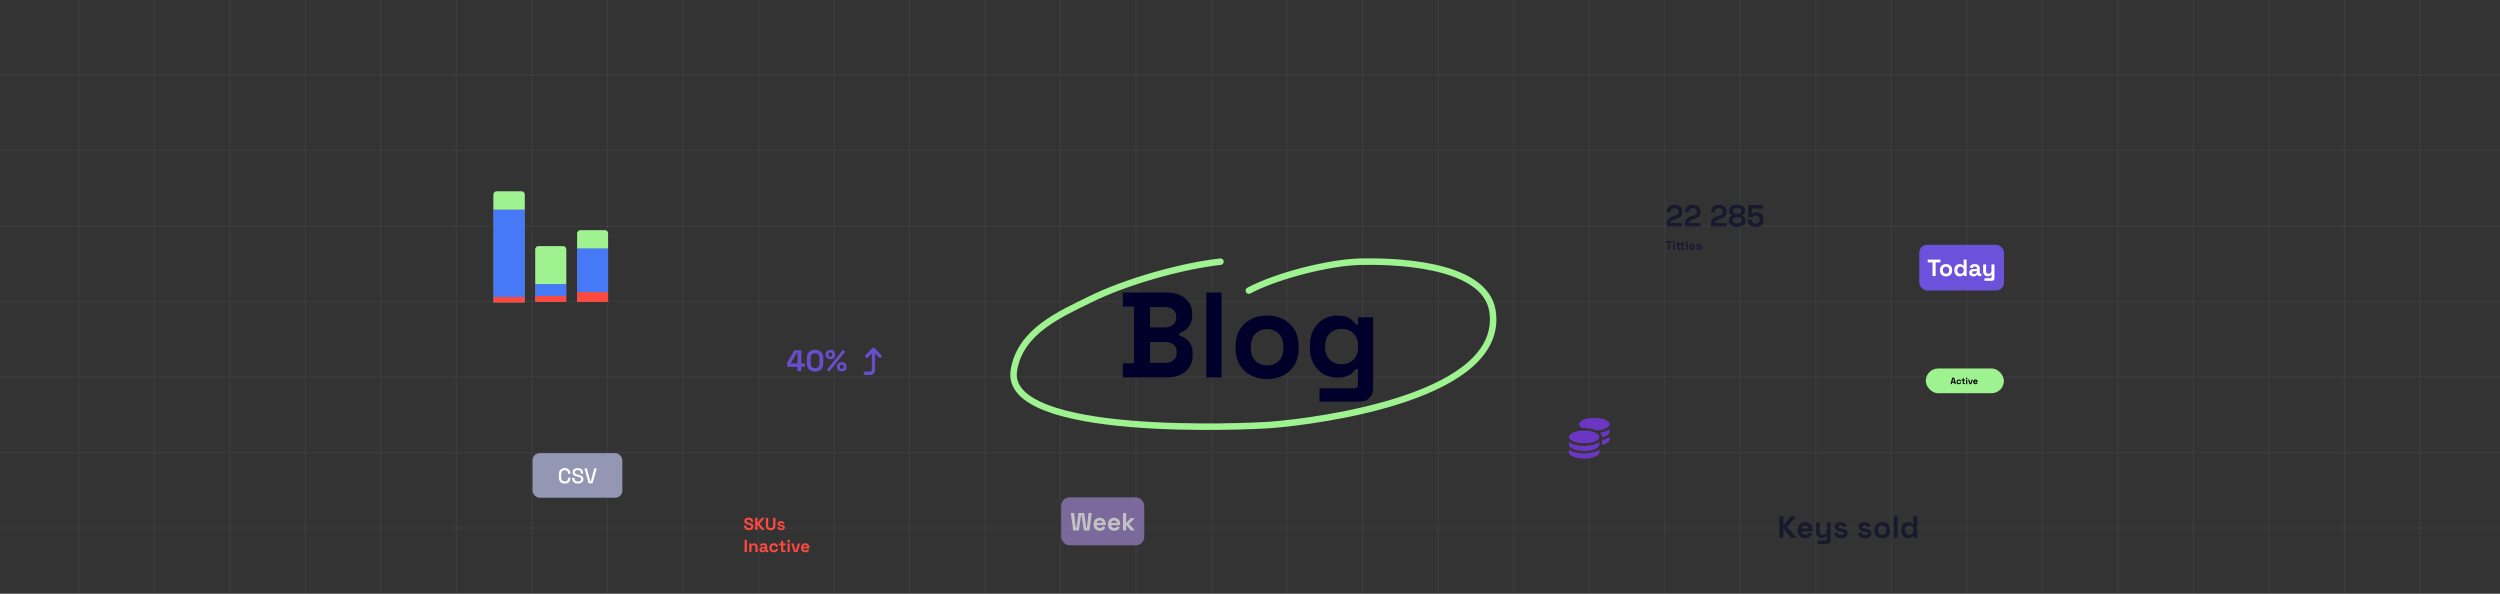 <?xml version="1.0" encoding="UTF-8"?> <svg xmlns="http://www.w3.org/2000/svg" width="1920" height="456" viewBox="0 0 1920 456" fill="none"><rect x="0" y="0" width="1920" height="456" fill="#333333" stroke="none"/> <g clip-path="url(#clip0_826_1683)"> <g opacity="0.4"> <line opacity="0.2" y1="57.5" x2="1920" y2="57.5" stroke="#9497B4"></line> <line opacity="0.2" y1="115.5" x2="1920" y2="115.5" stroke="#9497B4"></line> <line opacity="0.2" y1="173.5" x2="1920" y2="173.5" stroke="#9497B4"></line> <line opacity="0.2" y1="231.5" x2="1920" y2="231.5" stroke="#9497B4"></line> <line opacity="0.2" y1="289.5" x2="1920" y2="289.5" stroke="#9497B4"></line> <line opacity="0.2" y1="347.5" x2="1920" y2="347.5" stroke="#9497B4"></line> <line opacity="0.2" y1="405.5" x2="1920" y2="405.5" stroke="#9497B4"></line> <line opacity="0.2" x1="60.5" y1="456" x2="60.5" y2="-2.18557e-08" stroke="#9497B4"></line> <line opacity="0.2" x1="118.5" y1="456" x2="118.5" y2="-2.18557e-08" stroke="#9497B4"></line> <line opacity="0.2" x1="176.5" y1="456" x2="176.5" y2="-2.18557e-08" stroke="#9497B4"></line> <line opacity="0.2" x1="234.5" y1="456" x2="234.5" y2="-2.18557e-08" stroke="#9497B4"></line> <line opacity="0.2" x1="292.5" y1="456" x2="292.5" y2="-2.18557e-08" stroke="#9497B4"></line> <line opacity="0.2" x1="350.5" y1="456" x2="350.5" y2="-2.18557e-08" stroke="#9497B4"></line> <line opacity="0.2" x1="408.5" y1="456" x2="408.5" y2="-2.18557e-08" stroke="#9497B4"></line> <line opacity="0.2" x1="466.5" y1="456" x2="466.5" y2="-2.18557e-08" stroke="#9497B4"></line> <line opacity="0.2" x1="524.5" y1="456" x2="524.5" y2="-2.18557e-08" stroke="#9497B4"></line> <line opacity="0.2" x1="582.5" y1="456" x2="582.5" y2="-2.18557e-08" stroke="#9497B4"></line> <line opacity="0.2" x1="640.5" y1="456" x2="640.5" y2="-2.18557e-08" stroke="#9497B4"></line> <line opacity="0.2" x1="698.5" y1="456" x2="698.5" y2="-2.18557e-08" stroke="#9497B4"></line> <line opacity="0.2" x1="756.5" y1="456" x2="756.5" y2="-2.18557e-08" stroke="#9497B4"></line> <line opacity="0.2" x1="814.5" y1="456" x2="814.5" y2="-2.18557e-08" stroke="#9497B4"></line> <line opacity="0.2" x1="872.5" y1="456" x2="872.5" y2="-2.18557e-08" stroke="#9497B4"></line> <line opacity="0.2" x1="930.5" y1="456" x2="930.5" y2="-2.18557e-08" stroke="#9497B4"></line> <line opacity="0.2" x1="988.5" y1="456" x2="988.5" y2="-2.18557e-08" stroke="#9497B4"></line> <line opacity="0.2" x1="1046.5" y1="456" x2="1046.5" y2="-2.18557e-08" stroke="#9497B4"></line> <line opacity="0.2" x1="1104.5" y1="456" x2="1104.5" y2="-2.18557e-08" stroke="#9497B4"></line> <line opacity="0.2" x1="1162.5" y1="456" x2="1162.5" y2="-2.18557e-08" stroke="#9497B4"></line> <line opacity="0.2" x1="1220.5" y1="456" x2="1220.5" y2="-2.18557e-08" stroke="#9497B4"></line> <line opacity="0.2" x1="1278.5" y1="456" x2="1278.5" y2="-2.18557e-08" stroke="#9497B4"></line> <line opacity="0.2" x1="1336.5" y1="456" x2="1336.5" y2="-2.18557e-08" stroke="#9497B4"></line> <line opacity="0.2" x1="1394.5" y1="456" x2="1394.5" y2="-2.18557e-08" stroke="#9497B4"></line> <line opacity="0.2" x1="1452.5" y1="456" x2="1452.5" y2="-2.18557e-08" stroke="#9497B4"></line> <line opacity="0.2" x1="1510.5" y1="456" x2="1510.5" y2="-2.18557e-08" stroke="#9497B4"></line> <line opacity="0.2" x1="1568.5" y1="456" x2="1568.5" y2="-2.18557e-08" stroke="#9497B4"></line> <line opacity="0.2" x1="1626.5" y1="456" x2="1626.5" y2="-2.18557e-08" stroke="#9497B4"></line> <line opacity="0.2" x1="1684.5" y1="456" x2="1684.5" y2="-2.18557e-08" stroke="#9497B4"></line> <line opacity="0.2" x1="1742.5" y1="456" x2="1742.5" y2="-2.18557e-08" stroke="#9497B4"></line> <line opacity="0.2" x1="1800.5" y1="456" x2="1800.5" y2="-2.18557e-08" stroke="#9497B4"></line> <line opacity="0.2" x1="1858.5" y1="456" x2="1858.5" y2="-2.18557e-08" stroke="#9497B4"></line> </g> <path d="M862.358 289.826V279.023H870.925V235.442H862.358V224.64H895.882C899.855 224.64 903.301 225.323 906.219 226.688C909.199 227.992 911.496 229.886 913.11 232.369C914.786 234.79 915.624 237.708 915.624 241.122V242.054C915.624 245.034 915.065 247.486 913.948 249.41C912.831 251.273 911.496 252.732 909.944 253.787C908.454 254.78 907.026 255.494 905.66 255.929V257.605C907.026 257.978 908.516 258.692 910.13 259.747C911.744 260.74 913.11 262.199 914.227 264.124C915.407 266.048 915.997 268.563 915.997 271.667V272.598C915.997 276.199 915.159 279.303 913.482 281.91C911.806 284.456 909.478 286.411 906.498 287.777C903.58 289.143 900.166 289.826 896.255 289.826H862.358ZM883.217 278.651H894.765C897.434 278.651 899.576 277.999 901.19 276.695C902.866 275.392 903.704 273.529 903.704 271.108V270.177C903.704 267.756 902.897 265.893 901.283 264.589C899.669 263.286 897.496 262.634 894.765 262.634H883.217V278.651ZM883.217 251.459H894.578C897.124 251.459 899.204 250.807 900.818 249.503C902.494 248.2 903.332 246.399 903.332 244.102V243.171C903.332 240.812 902.525 239.012 900.911 237.77C899.297 236.466 897.186 235.814 894.578 235.814H883.217V251.459ZM926.432 289.826V224.64H938.166V289.826H926.432ZM973.145 291.129C968.551 291.129 964.423 290.198 960.76 288.336C957.097 286.473 954.21 283.773 952.099 280.234C949.989 276.695 948.933 272.443 948.933 267.476V265.986C948.933 261.02 949.989 256.767 952.099 253.228C954.21 249.69 957.097 246.989 960.76 245.127C964.423 243.264 968.551 242.333 973.145 242.333C977.739 242.333 981.868 243.264 985.53 245.127C989.193 246.989 992.08 249.69 994.191 253.228C996.302 256.767 997.357 261.02 997.357 265.986V267.476C997.357 272.443 996.302 276.695 994.191 280.234C992.08 283.773 989.193 286.473 985.53 288.336C981.868 290.198 977.739 291.129 973.145 291.129ZM973.145 280.7C976.746 280.7 979.726 279.551 982.085 277.254C984.444 274.895 985.624 271.543 985.624 267.197V266.266C985.624 261.92 984.444 258.598 982.085 256.301C979.788 253.942 976.808 252.763 973.145 252.763C969.544 252.763 966.564 253.942 964.205 256.301C961.846 258.598 960.667 261.92 960.667 266.266V267.197C960.667 271.543 961.846 274.895 964.205 277.254C966.564 279.551 969.544 280.7 973.145 280.7ZM1005.95 266.917V265.427C1005.95 260.585 1006.92 256.457 1008.84 253.042C1010.76 249.566 1013.31 246.927 1016.48 245.127C1019.7 243.264 1023.21 242.333 1027 242.333C1031.22 242.333 1034.42 243.078 1036.59 244.568C1038.76 246.058 1040.35 247.61 1041.34 249.224H1043.02V243.637H1054.56V298.021C1054.56 301.187 1053.63 303.701 1051.77 305.563C1049.91 307.488 1047.42 308.45 1044.32 308.45H1013.4V298.207H1040.22C1041.96 298.207 1042.83 297.276 1042.83 295.413V283.4H1041.15C1040.53 284.394 1039.66 285.418 1038.55 286.473C1037.43 287.467 1035.94 288.305 1034.08 288.988C1032.21 289.67 1029.85 290.012 1027 290.012C1023.21 290.012 1019.7 289.112 1016.48 287.311C1013.31 285.449 1010.76 282.81 1008.84 279.396C1006.92 275.919 1005.95 271.76 1005.95 266.917ZM1030.35 279.768C1033.95 279.768 1036.96 278.62 1039.38 276.323C1041.81 274.026 1043.02 270.798 1043.02 266.638V265.707C1043.02 261.485 1041.81 258.257 1039.38 256.022C1037.02 253.725 1034.01 252.576 1030.35 252.576C1026.75 252.576 1023.74 253.725 1021.32 256.022C1018.9 258.257 1017.69 261.485 1017.69 265.707V266.638C1017.69 270.798 1018.9 274.026 1021.32 276.323C1023.74 278.62 1026.75 279.768 1030.35 279.768Z" fill="#00002A"></path> <g clip-path="url(#clip1_826_1683)"> <path d="M379 149.396C379 148.073 380.073 147 381.396 147H400.566C401.89 147 402.962 148.073 402.962 149.396V232.306H379V149.396Z" fill="#868686"></path> <rect width="23.962" height="4.313" transform="translate(379 227.994)" fill="#FC4A41"></rect> <rect width="23.962" height="67.095" transform="translate(379 160.898)" fill="#4579F6"></rect> <rect width="23.962" height="13.898" transform="translate(379 147)" fill="#9EF28F"></rect> </g> <g clip-path="url(#clip2_826_1683)"> <path d="M443.277 179.24C443.277 177.916 444.35 176.843 445.674 176.843H464.603C465.926 176.843 466.999 177.916 466.999 179.24V231.939H443.277V179.24Z" fill="#868686"></path> <rect width="23.722" height="19.13" transform="translate(443.277 224.287)" fill="#FC4A41"></rect> <rect width="23.722" height="33.67" transform="translate(443.277 190.617)" fill="#4579F6"></rect> <rect width="23.962" height="13.898" transform="translate(443.277 176.843)" fill="#9EF28F"></rect> </g> <g clip-path="url(#clip3_826_1683)"> <path d="M411.139 191.483C411.139 190.16 412.212 189.087 413.535 189.087H432.464C433.788 189.087 434.86 190.16 434.86 191.483V231.939H411.139V191.483Z" fill="#868686"></path> <rect width="23.722" height="16.07" transform="translate(411.139 227.348)" fill="#FC4A41"></rect> <rect width="23.722" height="9.183" transform="translate(411.139 218.165)" fill="#4579F6"></rect> <rect width="23.722" height="29.078" transform="translate(411.139 189.087)" fill="#9EF28F"></rect> </g> <path opacity="0.5" d="M1279.99 174V172.018C1279.99 170.87 1280.18 169.918 1280.56 169.163C1280.93 168.393 1281.48 167.763 1282.19 167.276C1282.91 166.772 1283.79 166.363 1284.83 166.049L1286.41 165.553C1286.99 165.365 1287.48 165.137 1287.87 164.869C1288.26 164.586 1288.56 164.248 1288.77 163.855C1288.99 163.461 1289.1 163.013 1289.1 162.51V162.415C1289.1 161.629 1288.83 161.008 1288.3 160.551C1287.76 160.08 1287.03 159.844 1286.1 159.844C1285.19 159.844 1284.45 160.095 1283.88 160.599C1283.33 161.086 1283.06 161.794 1283.06 162.722V163.147H1280.04V162.769C1280.04 161.574 1280.31 160.559 1280.84 159.726C1281.38 158.892 1282.1 158.255 1283.01 157.815C1283.94 157.374 1284.97 157.154 1286.1 157.154C1287.23 157.154 1288.26 157.374 1289.17 157.815C1290.08 158.239 1290.8 158.845 1291.32 159.631C1291.85 160.402 1292.12 161.314 1292.12 162.368V162.604C1292.12 163.658 1291.9 164.555 1291.46 165.294C1291.03 166.017 1290.45 166.615 1289.71 167.087C1288.97 167.543 1288.13 167.921 1287.19 168.219L1285.68 168.691C1285 168.896 1284.47 169.124 1284.1 169.376C1283.72 169.612 1283.45 169.879 1283.29 170.178C1283.15 170.461 1283.08 170.807 1283.08 171.216V171.31H1291.98V174H1279.99ZM1294 174V172.018C1294 170.87 1294.19 169.918 1294.57 169.163C1294.94 168.393 1295.49 167.763 1296.19 167.276C1296.92 166.772 1297.8 166.363 1298.84 166.049L1300.42 165.553C1301 165.365 1301.49 165.137 1301.88 164.869C1302.27 164.586 1302.57 164.248 1302.78 163.855C1303 163.461 1303.11 163.013 1303.11 162.51V162.415C1303.11 161.629 1302.84 161.008 1302.3 160.551C1301.77 160.08 1301.04 159.844 1300.11 159.844C1299.2 159.844 1298.46 160.095 1297.89 160.599C1297.34 161.086 1297.07 161.794 1297.07 162.722V163.147H1294.05V162.769C1294.05 161.574 1294.31 160.559 1294.85 159.726C1295.38 158.892 1296.11 158.255 1297.02 157.815C1297.95 157.374 1298.98 157.154 1300.11 157.154C1301.24 157.154 1302.27 157.374 1303.18 157.815C1304.09 158.239 1304.81 158.845 1305.32 159.631C1305.86 160.402 1306.13 161.314 1306.13 162.368V162.604C1306.13 163.658 1305.91 164.555 1305.47 165.294C1305.04 166.017 1304.46 166.615 1303.72 167.087C1302.98 167.543 1302.14 167.921 1301.2 168.219L1299.69 168.691C1299.01 168.896 1298.48 169.124 1298.11 169.376C1297.73 169.612 1297.46 169.879 1297.3 170.178C1297.16 170.461 1297.09 170.807 1297.09 171.216V171.31H1305.99V174H1294ZM1314 174V172.018C1314 170.87 1314.19 169.918 1314.57 169.163C1314.94 168.393 1315.49 167.763 1316.19 167.276C1316.92 166.772 1317.8 166.363 1318.84 166.049L1320.42 165.553C1321 165.365 1321.49 165.137 1321.88 164.869C1322.27 164.586 1322.57 164.248 1322.78 163.855C1323 163.461 1323.11 163.013 1323.11 162.51V162.415C1323.11 161.629 1322.84 161.008 1322.3 160.551C1321.77 160.08 1321.04 159.844 1320.11 159.844C1319.2 159.844 1318.46 160.095 1317.89 160.599C1317.34 161.086 1317.07 161.794 1317.07 162.722V163.147H1314.05V162.769C1314.05 161.574 1314.31 160.559 1314.85 159.726C1315.38 158.892 1316.11 158.255 1317.02 157.815C1317.95 157.374 1318.98 157.154 1320.11 157.154C1321.24 157.154 1322.27 157.374 1323.18 157.815C1324.09 158.239 1324.81 158.845 1325.32 159.631C1325.86 160.402 1326.13 161.314 1326.13 162.368V162.604C1326.13 163.658 1325.91 164.555 1325.47 165.294C1325.04 166.017 1324.46 166.615 1323.72 167.087C1322.98 167.543 1322.14 167.921 1321.2 168.219L1319.69 168.691C1319.01 168.896 1318.48 169.124 1318.1 169.376C1317.73 169.612 1317.46 169.879 1317.3 170.178C1317.16 170.461 1317.09 170.807 1317.09 171.216V171.31H1325.99V174H1314ZM1334.1 174.33C1332.84 174.33 1331.72 174.142 1330.75 173.764C1329.79 173.387 1329.03 172.844 1328.48 172.136C1327.95 171.413 1327.68 170.563 1327.68 169.588V169.305C1327.68 168.55 1327.81 167.928 1328.08 167.441C1328.35 166.938 1328.68 166.544 1329.07 166.261C1329.48 165.978 1329.86 165.781 1330.23 165.671V165.247C1329.86 165.121 1329.5 164.916 1329.14 164.633C1328.78 164.35 1328.48 163.973 1328.24 163.501C1328.02 163.029 1327.91 162.463 1327.91 161.802V161.519C1327.91 160.654 1328.17 159.899 1328.67 159.254C1329.19 158.593 1329.91 158.082 1330.84 157.72C1331.77 157.343 1332.85 157.154 1334.1 157.154C1335.34 157.154 1336.42 157.343 1337.35 157.72C1338.28 158.082 1339 158.593 1339.5 159.254C1340.02 159.899 1340.28 160.654 1340.28 161.519V161.802C1340.28 162.463 1340.16 163.029 1339.92 163.501C1339.7 163.973 1339.41 164.35 1339.05 164.633C1338.7 164.916 1338.34 165.121 1337.97 165.247V165.671C1338.34 165.781 1338.73 165.978 1339.12 166.261C1339.51 166.544 1339.84 166.938 1340.11 167.441C1340.38 167.928 1340.51 168.55 1340.51 169.305V169.588C1340.51 170.563 1340.24 171.413 1339.69 172.136C1339.15 172.844 1338.4 173.387 1337.42 173.764C1336.46 174.142 1335.35 174.33 1334.1 174.33ZM1334.1 171.641C1335.18 171.641 1336.01 171.436 1336.6 171.027C1337.19 170.602 1337.49 170.044 1337.49 169.352V169.163C1337.49 168.471 1337.2 167.921 1336.62 167.512C1336.05 167.087 1335.21 166.875 1334.1 166.875C1332.99 166.875 1332.15 167.087 1331.57 167.512C1330.99 167.921 1330.7 168.471 1330.7 169.163V169.352C1330.7 170.044 1330.99 170.602 1331.57 171.027C1332.17 171.436 1333.01 171.641 1334.1 171.641ZM1334.1 164.185C1335.1 164.185 1335.88 164.004 1336.43 163.642C1336.98 163.28 1337.26 162.769 1337.26 162.109V161.92C1337.26 161.259 1336.97 160.748 1336.41 160.386C1335.84 160.025 1335.07 159.844 1334.1 159.844C1333.12 159.844 1332.35 160.025 1331.78 160.386C1331.22 160.748 1330.93 161.259 1330.93 161.92V162.109C1330.93 162.769 1331.21 163.28 1331.76 163.642C1332.31 164.004 1333.09 164.185 1334.1 164.185ZM1348.31 174.33C1347.02 174.33 1345.91 174.102 1344.96 173.646C1344.04 173.19 1343.32 172.545 1342.82 171.711C1342.31 170.878 1342.06 169.91 1342.06 168.809V168.573H1345.13V168.786C1345.13 169.572 1345.39 170.249 1345.91 170.815C1346.44 171.365 1347.23 171.641 1348.27 171.641C1349.3 171.641 1350.1 171.365 1350.65 170.815C1351.22 170.249 1351.5 169.517 1351.5 168.621V168.385C1351.5 167.504 1351.22 166.804 1350.65 166.285C1350.1 165.766 1349.41 165.506 1348.57 165.506C1348.12 165.506 1347.74 165.569 1347.44 165.695C1347.14 165.821 1346.9 165.978 1346.71 166.167C1346.52 166.356 1346.36 166.544 1346.24 166.733H1342.58V157.484H1353.86V160.221H1345.6V164.256H1346.02C1346.18 164.051 1346.39 163.855 1346.66 163.666C1346.93 163.477 1347.28 163.32 1347.7 163.194C1348.12 163.068 1348.63 163.005 1349.21 163.005C1350.19 163.005 1351.07 163.21 1351.88 163.619C1352.68 164.028 1353.32 164.633 1353.79 165.435C1354.27 166.222 1354.52 167.197 1354.52 168.361V168.644C1354.52 169.808 1354.27 170.815 1353.76 171.664C1353.28 172.514 1352.57 173.174 1351.64 173.646C1350.71 174.102 1349.6 174.33 1348.31 174.33Z" fill="#00002A"></path> <path opacity="0.5" d="M1281.15 191.884V186.41H1279.23V185.278H1284.32V186.41H1282.4V191.884H1281.15ZM1285.1 191.884V187.203H1286.29V191.884H1285.1ZM1285.69 186.656C1285.48 186.656 1285.3 186.587 1285.15 186.448C1285 186.31 1284.93 186.127 1284.93 185.901C1284.93 185.674 1285 185.492 1285.15 185.353C1285.3 185.215 1285.48 185.146 1285.69 185.146C1285.91 185.146 1286.1 185.215 1286.24 185.353C1286.38 185.492 1286.46 185.674 1286.46 185.901C1286.46 186.127 1286.38 186.31 1286.24 186.448C1286.1 186.587 1285.91 186.656 1285.69 186.656ZM1289.4 191.884C1289.09 191.884 1288.84 191.79 1288.64 191.601C1288.45 191.406 1288.36 191.148 1288.36 190.827V188.185H1287.19V187.203H1288.36V185.75H1289.55V187.203H1290.55V188.185H1289.55V190.62C1289.55 190.808 1289.64 190.903 1289.81 190.903H1290.72V191.884H1289.4ZM1292.47 191.884C1292.17 191.884 1291.91 191.79 1291.72 191.601C1291.53 191.406 1291.44 191.148 1291.44 190.827V188.185H1290.55V187.203H1291.44V185.75H1292.63V187.203H1293.91V188.185H1292.63V190.62C1292.63 190.808 1292.71 190.903 1292.89 190.903H1293.8V191.884H1292.47ZM1294.99 191.884V185.278H1296.18V191.884H1294.99ZM1299.63 192.016C1299.16 192.016 1298.75 191.919 1298.39 191.724C1298.04 191.523 1297.76 191.243 1297.56 190.884C1297.37 190.519 1297.27 190.091 1297.27 189.6V189.487C1297.27 188.996 1297.37 188.572 1297.56 188.213C1297.76 187.848 1298.03 187.568 1298.38 187.373C1298.73 187.172 1299.14 187.071 1299.61 187.071C1300.07 187.071 1300.47 187.175 1300.81 187.383C1301.15 187.584 1301.41 187.867 1301.6 188.232C1301.79 188.591 1301.88 189.009 1301.88 189.487V189.893H1298.48C1298.49 190.214 1298.61 190.475 1298.83 190.676C1299.06 190.878 1299.34 190.978 1299.66 190.978C1300 190.978 1300.24 190.906 1300.4 190.761C1300.56 190.616 1300.68 190.456 1300.76 190.28L1301.73 190.79C1301.64 190.953 1301.51 191.132 1301.34 191.327C1301.18 191.516 1300.96 191.68 1300.68 191.818C1300.41 191.95 1300.06 192.016 1299.63 192.016ZM1298.49 189.006H1300.67C1300.65 188.735 1300.54 188.518 1300.34 188.355C1300.16 188.191 1299.91 188.109 1299.6 188.109C1299.28 188.109 1299.02 188.191 1298.83 188.355C1298.65 188.518 1298.53 188.735 1298.49 189.006ZM1304.89 192.016C1304.28 192.016 1303.77 191.884 1303.38 191.62C1302.99 191.356 1302.76 190.978 1302.68 190.488L1303.77 190.204C1303.82 190.425 1303.89 190.598 1303.99 190.723C1304.1 190.849 1304.22 190.941 1304.38 190.997C1304.53 191.047 1304.7 191.073 1304.89 191.073C1305.16 191.073 1305.37 191.025 1305.5 190.931C1305.63 190.83 1305.7 190.708 1305.7 190.563C1305.7 190.418 1305.63 190.308 1305.51 190.233C1305.38 190.151 1305.18 190.085 1304.9 190.035L1304.64 189.987C1304.31 189.924 1304.01 189.839 1303.74 189.733C1303.47 189.619 1303.26 189.465 1303.09 189.27C1302.93 189.075 1302.85 188.823 1302.85 188.515C1302.85 188.049 1303.02 187.694 1303.36 187.449C1303.7 187.197 1304.14 187.071 1304.7 187.071C1305.22 187.071 1305.65 187.188 1306 187.42C1306.35 187.653 1306.57 187.958 1306.68 188.336L1305.57 188.675C1305.52 188.436 1305.42 188.267 1305.26 188.166C1305.11 188.065 1304.92 188.015 1304.7 188.015C1304.47 188.015 1304.3 188.056 1304.18 188.138C1304.06 188.213 1304 188.32 1304 188.458C1304 188.609 1304.06 188.723 1304.19 188.798C1304.31 188.867 1304.48 188.921 1304.7 188.959L1304.96 189.006C1305.31 189.069 1305.63 189.154 1305.91 189.261C1306.2 189.361 1306.43 189.509 1306.59 189.704C1306.76 189.893 1306.85 190.151 1306.85 190.478C1306.85 190.969 1306.67 191.349 1306.31 191.62C1305.96 191.884 1305.48 192.016 1304.89 192.016Z" fill="#00002A"></path> <g opacity="0.9"> <path d="M612.475 285V281.748H604.596V278.358L610.138 268.967H615.406V279.137H618.063V281.748H615.406V285H612.475ZM607.39 279.137H612.475V270.845H612.062L607.39 278.77V279.137ZM625.982 285.321C624.089 285.321 622.569 284.801 621.424 283.763C620.279 282.71 619.706 281.122 619.706 278.999V274.968C619.706 272.907 620.279 271.342 621.424 270.273C622.569 269.189 624.089 268.646 625.982 268.646C627.891 268.646 629.41 269.189 630.54 270.273C631.685 271.342 632.258 272.907 632.258 274.968V278.999C632.258 281.122 631.685 282.71 630.54 283.763C629.41 284.801 627.891 285.321 625.982 285.321ZM625.982 282.71C627.127 282.71 627.967 282.397 628.501 281.771C629.051 281.144 629.326 280.251 629.326 279.091V274.831C629.326 273.655 629.021 272.769 628.41 272.174C627.814 271.563 627.005 271.258 625.982 271.258C624.928 271.258 624.104 271.571 623.508 272.197C622.928 272.823 622.638 273.701 622.638 274.831V279.091C622.638 280.297 622.913 281.206 623.463 281.816C624.028 282.412 624.867 282.71 625.982 282.71ZM636.803 285.298L635.062 283.901L647.385 268.669L649.125 270.067L636.803 285.298ZM646.468 285.229C645.308 285.229 644.399 284.924 643.743 284.313C643.086 283.687 642.758 282.839 642.758 281.771V281.61C642.758 280.526 643.086 279.679 643.743 279.068C644.399 278.442 645.308 278.129 646.468 278.129C647.598 278.129 648.499 278.442 649.171 279.068C649.843 279.679 650.179 280.526 650.179 281.61V281.771C650.179 282.839 649.851 283.687 649.194 284.313C648.537 284.924 647.629 285.229 646.468 285.229ZM646.468 283.351C646.911 283.351 647.255 283.213 647.499 282.939C647.759 282.664 647.888 282.305 647.888 281.862V281.496C647.888 281.053 647.759 280.694 647.499 280.419C647.255 280.144 646.911 280.007 646.468 280.007C646.026 280.007 645.674 280.144 645.415 280.419C645.17 280.694 645.048 281.053 645.048 281.496V281.862C645.048 282.305 645.17 282.664 645.415 282.939C645.674 283.213 646.026 283.351 646.468 283.351ZM637.719 275.838C636.558 275.838 635.65 275.533 634.993 274.922C634.337 274.296 634.009 273.449 634.009 272.38V272.22C634.009 271.135 634.337 270.288 634.993 269.677C635.65 269.051 636.558 268.738 637.719 268.738C638.849 268.738 639.75 269.051 640.422 269.677C641.094 270.288 641.429 271.135 641.429 272.22V272.38C641.429 273.449 641.101 274.296 640.445 274.922C639.788 275.533 638.879 275.838 637.719 275.838ZM637.719 273.96C638.162 273.96 638.505 273.823 638.75 273.548C639.009 273.273 639.139 272.914 639.139 272.471V272.105C639.139 271.662 639.009 271.303 638.75 271.028C638.505 270.754 638.162 270.616 637.719 270.616C637.276 270.616 636.925 270.754 636.665 271.028C636.421 271.303 636.299 271.662 636.299 272.105V272.471C636.299 272.914 636.421 273.273 636.665 273.548C636.925 273.823 637.276 273.96 637.719 273.96Z" fill="#6C52DB"></path> <g clip-path="url(#clip4_826_1683)"> <path d="M664.442 285.37C663.739 285.37 663.17 285.956 663.17 286.682C663.17 287.408 663.739 287.994 664.442 287.994H668.26C670.367 287.994 672.077 286.231 672.077 284.058V271.481L674.996 274.491C675.493 275.003 676.3 275.003 676.797 274.491C677.294 273.978 677.294 273.146 676.797 272.633L671.707 267.384C671.21 266.872 670.403 266.872 669.906 267.384L664.816 272.633C664.319 273.146 664.319 273.978 664.816 274.491C665.313 275.003 666.12 275.003 666.617 274.491L669.532 271.481V284.058C669.532 284.784 668.964 285.37 668.26 285.37H664.442Z" fill="#6C52DB"></path> </g> </g> <rect x="409" y="348" width="68.963" height="34.27" rx="5.423" fill="#9497B4"></rect> <path d="M433.765 371.363C432.376 371.363 431.275 370.972 430.462 370.191C429.648 369.399 429.242 368.26 429.242 366.775V364.106C429.242 362.62 429.648 361.487 430.462 360.706C431.275 359.914 432.376 359.518 433.765 359.518C435.131 359.518 436.183 359.898 436.921 360.657C437.669 361.416 438.044 362.452 438.044 363.765V363.862H436.303V363.716C436.303 362.946 436.091 362.317 435.668 361.829C435.256 361.34 434.621 361.096 433.765 361.096C432.897 361.096 432.219 361.362 431.731 361.894C431.243 362.414 430.999 363.141 430.999 364.074V366.807C430.999 367.729 431.243 368.456 431.731 368.987C432.219 369.519 432.897 369.784 433.765 369.784C434.621 369.784 435.256 369.54 435.668 369.052C436.091 368.553 436.303 367.924 436.303 367.165V366.888H438.044V367.116C438.044 368.429 437.669 369.464 436.921 370.224C436.183 370.983 435.131 371.363 433.765 371.363ZM443.861 371.363C443.004 371.363 442.245 371.211 441.583 370.907C440.922 370.603 440.401 370.159 440.022 369.573C439.653 368.976 439.468 368.255 439.468 367.409V367.002H441.209V367.409C441.209 368.212 441.448 368.814 441.925 369.215C442.413 369.616 443.059 369.817 443.861 369.817C444.675 369.817 445.288 369.649 445.7 369.313C446.112 368.965 446.318 368.521 446.318 367.978C446.318 367.621 446.22 367.328 446.025 367.1C445.83 366.872 445.553 366.693 445.195 366.563C444.837 366.422 444.409 366.292 443.91 366.173L443.308 366.026C442.581 365.853 441.947 365.641 441.404 365.392C440.873 365.131 440.461 364.79 440.168 364.367C439.875 363.944 439.729 363.401 439.729 362.74C439.729 362.067 439.891 361.492 440.217 361.015C440.553 360.538 441.014 360.169 441.6 359.909C442.185 359.648 442.874 359.518 443.666 359.518C444.458 359.518 445.163 359.654 445.781 359.925C446.41 360.196 446.904 360.597 447.262 361.129C447.62 361.66 447.798 362.327 447.798 363.13V363.716H446.058V363.13C446.058 362.642 445.955 362.246 445.748 361.942C445.553 361.639 445.277 361.416 444.919 361.275C444.561 361.134 444.143 361.064 443.666 361.064C442.972 361.064 442.429 361.21 442.039 361.503C441.659 361.785 441.47 362.181 441.47 362.691C441.47 363.038 441.551 363.325 441.714 363.553C441.887 363.77 442.137 363.949 442.462 364.09C442.787 364.231 443.194 364.356 443.682 364.464L444.284 364.611C445.022 364.773 445.673 364.985 446.237 365.245C446.801 365.495 447.245 365.836 447.571 366.27C447.896 366.704 448.059 367.263 448.059 367.946C448.059 368.629 447.885 369.226 447.538 369.736C447.202 370.245 446.719 370.647 446.09 370.94C445.461 371.222 444.718 371.363 443.861 371.363ZM452.055 371.135L448.883 359.746H450.705L453.471 370.028H453.682L456.432 359.746H458.254L455.098 371.135H452.055Z" fill="white"></path> <g opacity="0.7"> <rect x="815" y="382" width="63.784" height="36.784" rx="6.392" fill="#9B80C8"></rect> <path d="M824.195 407.392L822.431 393.969H824.943L826.247 405.628H826.592L828.279 393.969H832.651L834.339 405.628H834.684L835.988 393.969H838.5L836.736 407.392H832.364L830.638 395.465H830.293L828.567 407.392H824.195ZM844.647 407.661C843.701 407.661 842.864 407.462 842.135 407.066C841.419 406.657 840.857 406.088 840.448 405.359C840.052 404.618 839.853 403.749 839.853 402.752V402.521C839.853 401.524 840.052 400.661 840.448 399.933C840.844 399.191 841.4 398.622 842.116 398.226C842.832 397.817 843.663 397.612 844.609 397.612C845.542 397.612 846.354 397.823 847.044 398.245C847.735 398.654 848.272 399.23 848.655 399.971C849.039 400.7 849.23 401.55 849.23 402.521V403.346H842.308C842.333 403.998 842.576 404.528 843.037 404.938C843.497 405.347 844.059 405.551 844.724 405.551C845.402 405.551 845.9 405.404 846.22 405.11C846.539 404.816 846.782 404.49 846.948 404.132L848.924 405.168C848.745 405.5 848.483 405.864 848.137 406.261C847.805 406.644 847.358 406.977 846.795 407.258C846.233 407.526 845.517 407.661 844.647 407.661ZM842.327 401.543H846.776C846.725 400.994 846.501 400.553 846.105 400.22C845.721 399.888 845.216 399.722 844.59 399.722C843.938 399.722 843.42 399.888 843.037 400.22C842.653 400.553 842.417 400.994 842.327 401.543ZM855.715 407.661C854.769 407.661 853.931 407.462 853.203 407.066C852.487 406.657 851.924 406.088 851.515 405.359C851.119 404.618 850.921 403.749 850.921 402.752V402.521C850.921 401.524 851.119 400.661 851.515 399.933C851.911 399.191 852.468 398.622 853.183 398.226C853.899 397.817 854.73 397.612 855.676 397.612C856.61 397.612 857.421 397.823 858.112 398.245C858.802 398.654 859.339 399.23 859.722 399.971C860.106 400.7 860.298 401.55 860.298 402.521V403.346H853.375C853.401 403.998 853.644 404.528 854.104 404.938C854.564 405.347 855.127 405.551 855.791 405.551C856.469 405.551 856.967 405.404 857.287 405.11C857.607 404.816 857.85 404.49 858.016 404.132L859.991 405.168C859.812 405.5 859.55 405.864 859.205 406.261C858.872 406.644 858.425 406.977 857.862 407.258C857.3 407.526 856.584 407.661 855.715 407.661ZM853.394 401.543H857.843C857.792 400.994 857.568 400.553 857.172 400.22C856.789 399.888 856.284 399.722 855.657 399.722C855.005 399.722 854.487 399.888 854.104 400.22C853.72 400.553 853.484 400.994 853.394 401.543ZM862.448 407.392V393.969H864.864V401.39H865.21L868.354 397.881H871.499L867.108 402.483L871.653 407.392H868.546L865.21 403.614H864.864V407.392H862.448Z" fill="white"></path> </g> <rect x="1474" y="188" width="65.071" height="35.071" rx="6.035" fill="#6C52DB"></rect> <path d="M1484.18 212.036V201.534H1480.49V199.361H1490.27V201.534H1486.57V212.036H1484.18ZM1494.54 212.289C1493.65 212.289 1492.85 212.108 1492.14 211.746C1491.42 211.384 1490.86 210.859 1490.45 210.171C1490.04 209.483 1489.84 208.656 1489.84 207.69V207.4C1489.84 206.435 1490.04 205.608 1490.45 204.92C1490.86 204.232 1491.42 203.707 1492.14 203.345C1492.85 202.983 1493.65 202.801 1494.54 202.801C1495.44 202.801 1496.24 202.983 1496.95 203.345C1497.66 203.707 1498.23 204.232 1498.64 204.92C1499.05 205.608 1499.25 206.435 1499.25 207.4V207.69C1499.25 208.656 1499.05 209.483 1498.64 210.171C1498.23 210.859 1497.66 211.384 1496.95 211.746C1496.24 212.108 1495.44 212.289 1494.54 212.289ZM1494.54 210.261C1495.24 210.261 1495.82 210.038 1496.28 209.591C1496.74 209.133 1496.97 208.481 1496.97 207.636V207.455C1496.97 206.61 1496.74 205.964 1496.28 205.517C1495.84 205.059 1495.26 204.829 1494.54 204.829C1493.84 204.829 1493.26 205.059 1492.81 205.517C1492.35 205.964 1492.12 206.61 1492.12 207.455V207.636C1492.12 208.481 1492.35 209.133 1492.81 209.591C1493.26 210.038 1493.84 210.261 1494.54 210.261ZM1504.98 212.289C1504.27 212.289 1503.6 212.114 1502.97 211.764C1502.35 211.402 1501.86 210.877 1501.48 210.189C1501.11 209.501 1500.92 208.668 1500.92 207.69V207.4C1500.92 206.423 1501.11 205.59 1501.48 204.902C1501.86 204.214 1502.35 203.695 1502.97 203.345C1503.58 202.983 1504.25 202.801 1504.98 202.801C1505.52 202.801 1505.97 202.868 1506.34 203.001C1506.71 203.121 1507.01 203.278 1507.24 203.471C1507.47 203.665 1507.65 203.87 1507.77 204.087H1508.09V199.361H1510.37V212.036H1508.13V210.949H1507.8C1507.6 211.287 1507.28 211.595 1506.84 211.873C1506.42 212.15 1505.8 212.289 1504.98 212.289ZM1505.67 210.297C1506.37 210.297 1506.95 210.074 1507.42 209.628C1507.89 209.169 1508.13 208.505 1508.13 207.636V207.455C1508.13 206.586 1507.89 205.928 1507.42 205.481C1506.96 205.022 1506.38 204.793 1505.67 204.793C1504.97 204.793 1504.38 205.022 1503.91 205.481C1503.44 205.928 1503.2 206.586 1503.2 207.455V207.636C1503.2 208.505 1503.44 209.169 1503.91 209.628C1504.38 210.074 1504.97 210.297 1505.67 210.297ZM1515.69 212.289C1515.05 212.289 1514.48 212.18 1513.97 211.963C1513.47 211.734 1513.06 211.408 1512.76 210.985C1512.47 210.551 1512.32 210.026 1512.32 209.41C1512.32 208.795 1512.47 208.282 1512.76 207.871C1513.06 207.449 1513.47 207.135 1513.99 206.93C1514.52 206.712 1515.12 206.604 1515.8 206.604H1518.26V206.097C1518.26 205.674 1518.13 205.33 1517.86 205.065C1517.6 204.787 1517.18 204.648 1516.6 204.648C1516.03 204.648 1515.61 204.781 1515.33 205.047C1515.05 205.3 1514.87 205.632 1514.79 206.042L1512.69 205.336C1512.83 204.878 1513.06 204.461 1513.37 204.087C1513.7 203.701 1514.13 203.393 1514.66 203.164C1515.2 202.922 1515.86 202.801 1516.63 202.801C1517.82 202.801 1518.75 203.097 1519.44 203.689C1520.13 204.28 1520.47 205.137 1520.47 206.26V209.609C1520.47 209.972 1520.64 210.153 1520.98 210.153H1521.7V212.036H1520.18C1519.74 212.036 1519.37 211.927 1519.08 211.71C1518.79 211.492 1518.64 211.203 1518.64 210.841V210.823H1518.3C1518.25 210.967 1518.14 211.161 1517.97 211.402C1517.8 211.631 1517.54 211.836 1517.18 212.018C1516.81 212.199 1516.32 212.289 1515.69 212.289ZM1516.09 210.442C1516.73 210.442 1517.25 210.267 1517.65 209.917C1518.06 209.555 1518.26 209.078 1518.26 208.487V208.306H1515.96C1515.54 208.306 1515.21 208.396 1514.97 208.577C1514.73 208.758 1514.61 209.012 1514.61 209.338C1514.61 209.664 1514.73 209.929 1514.99 210.134C1515.24 210.34 1515.61 210.442 1516.09 210.442ZM1524.1 215.657V213.665H1528.99C1529.33 213.665 1529.5 213.484 1529.5 213.122V210.859H1529.17C1529.07 211.064 1528.92 211.269 1528.72 211.474C1528.51 211.68 1528.24 211.849 1527.89 211.981C1527.54 212.114 1527.09 212.18 1526.55 212.18C1525.85 212.18 1525.23 212.024 1524.7 211.71C1524.18 211.384 1523.78 210.937 1523.49 210.37C1523.2 209.803 1523.05 209.151 1523.05 208.414V203.055H1525.33V208.233C1525.33 208.909 1525.5 209.416 1525.82 209.754C1526.16 210.092 1526.64 210.261 1527.25 210.261C1527.95 210.261 1528.5 210.032 1528.88 209.573C1529.27 209.102 1529.46 208.451 1529.46 207.618V203.055H1531.74V213.629C1531.74 214.245 1531.56 214.733 1531.2 215.096C1530.84 215.47 1530.35 215.657 1529.75 215.657H1524.1Z" fill="white"></path> <path d="M575.112 407.186C574.393 407.186 573.759 407.058 573.209 406.8C572.659 406.543 572.229 406.175 571.918 405.696C571.608 405.217 571.452 404.64 571.452 403.966V403.594H573.182V403.966C573.182 404.525 573.355 404.946 573.701 405.23C574.047 405.505 574.517 405.643 575.112 405.643C575.715 405.643 576.163 405.523 576.456 405.283C576.757 405.044 576.908 404.738 576.908 404.365C576.908 404.108 576.833 403.9 576.682 403.74C576.54 403.58 576.327 403.452 576.043 403.354C575.768 403.248 575.431 403.15 575.032 403.061L574.726 402.995C574.087 402.853 573.537 402.675 573.076 402.462C572.623 402.241 572.273 401.952 572.025 401.598C571.785 401.243 571.665 400.781 571.665 400.214C571.665 399.646 571.798 399.162 572.065 398.763C572.34 398.355 572.721 398.045 573.209 397.832C573.706 397.61 574.287 397.499 574.952 397.499C575.617 397.499 576.207 397.615 576.722 397.845C577.245 398.067 577.653 398.404 577.946 398.856C578.248 399.3 578.398 399.859 578.398 400.533V400.932H576.669V400.533C576.669 400.178 576.598 399.894 576.456 399.681C576.323 399.46 576.127 399.3 575.87 399.202C575.613 399.096 575.307 399.043 574.952 399.043C574.42 399.043 574.025 399.145 573.768 399.349C573.519 399.544 573.395 399.815 573.395 400.16C573.395 400.391 573.453 400.586 573.568 400.746C573.692 400.906 573.874 401.039 574.114 401.145C574.353 401.252 574.659 401.345 575.032 401.425L575.338 401.491C576.003 401.633 576.58 401.815 577.068 402.037C577.565 402.258 577.95 402.551 578.225 402.915C578.5 403.279 578.638 403.744 578.638 404.312C578.638 404.88 578.492 405.381 578.199 405.816C577.915 406.242 577.507 406.579 576.975 406.827C576.451 407.067 575.83 407.186 575.112 407.186ZM579.948 407V397.685H581.704V401.385H581.944L584.964 397.685H587.213L583.328 402.276L587.346 407H585.031L581.944 403.221H581.704V407H579.948ZM591.87 407.186C591.107 407.186 590.451 407.049 589.901 406.774C589.36 406.49 588.943 406.091 588.65 405.576C588.366 405.053 588.224 404.436 588.224 403.727V397.685H589.981V403.78C589.981 404.348 590.14 404.796 590.46 405.124C590.788 405.452 591.258 405.616 591.87 405.616C592.482 405.616 592.948 405.452 593.267 405.124C593.596 404.796 593.76 404.348 593.76 403.78V397.685H595.516V403.727C595.516 404.436 595.37 405.053 595.077 405.576C594.793 406.091 594.376 406.49 593.826 406.774C593.285 407.049 592.633 407.186 591.87 407.186ZM600.012 407.186C599.152 407.186 598.446 407 597.896 406.627C597.346 406.255 597.014 405.723 596.898 405.031L598.442 404.631C598.504 404.942 598.606 405.186 598.748 405.363C598.899 405.541 599.081 405.669 599.293 405.749C599.515 405.82 599.755 405.856 600.012 405.856C600.402 405.856 600.691 405.789 600.877 405.656C601.063 405.514 601.156 405.341 601.156 405.137C601.156 404.933 601.068 404.778 600.89 404.671C600.713 404.556 600.429 404.463 600.039 404.392L599.666 404.325C599.205 404.237 598.783 404.117 598.402 403.966C598.02 403.806 597.714 403.589 597.484 403.314C597.253 403.039 597.138 402.684 597.138 402.25C597.138 401.593 597.377 401.092 597.856 400.746C598.335 400.391 598.965 400.214 599.746 400.214C600.482 400.214 601.094 400.378 601.582 400.706C602.07 401.034 602.389 401.465 602.54 401.997L600.983 402.476C600.912 402.139 600.766 401.899 600.544 401.757C600.331 401.615 600.065 401.544 599.746 401.544C599.427 401.544 599.183 401.602 599.014 401.717C598.845 401.824 598.761 401.975 598.761 402.17C598.761 402.383 598.85 402.542 599.027 402.649C599.205 402.746 599.444 402.822 599.746 402.875L600.118 402.942C600.615 403.03 601.063 403.15 601.462 403.301C601.87 403.443 602.19 403.651 602.42 403.926C602.66 404.192 602.78 404.556 602.78 405.017C602.78 405.709 602.527 406.246 602.021 406.627C601.525 407 600.855 407.186 600.012 407.186ZM571.878 424V414.685H573.635V424H571.878ZM575.44 424V417.4H577.09V418.265H577.33C577.436 418.034 577.636 417.817 577.928 417.613C578.221 417.4 578.665 417.294 579.259 417.294C579.773 417.294 580.221 417.413 580.603 417.653C580.993 417.883 581.295 418.207 581.508 418.624C581.721 419.032 581.827 419.511 581.827 420.061V424H580.15V420.194C580.15 419.698 580.026 419.325 579.778 419.077C579.538 418.828 579.192 418.704 578.74 418.704C578.225 418.704 577.826 418.877 577.542 419.223C577.259 419.56 577.117 420.035 577.117 420.647V424H575.44ZM585.689 424.186C585.219 424.186 584.797 424.106 584.425 423.947C584.052 423.778 583.755 423.539 583.533 423.228C583.32 422.909 583.214 422.523 583.214 422.071C583.214 421.618 583.32 421.241 583.533 420.94C583.755 420.629 584.057 420.398 584.438 420.248C584.828 420.088 585.272 420.008 585.769 420.008H587.578V419.635C587.578 419.325 587.481 419.072 587.286 418.877C587.09 418.673 586.78 418.571 586.354 418.571C585.937 418.571 585.627 418.669 585.423 418.864C585.219 419.05 585.086 419.294 585.023 419.596L583.48 419.077C583.586 418.74 583.755 418.433 583.986 418.158C584.225 417.875 584.54 417.648 584.93 417.48C585.329 417.302 585.813 417.214 586.381 417.214C587.25 417.214 587.938 417.431 588.443 417.866C588.949 418.3 589.202 418.93 589.202 419.755V422.217C589.202 422.483 589.326 422.616 589.574 422.616H590.107V424H588.989C588.661 424 588.39 423.92 588.177 423.76C587.964 423.601 587.858 423.388 587.858 423.122V423.108H587.605C587.569 423.215 587.49 423.357 587.365 423.534C587.241 423.703 587.046 423.854 586.78 423.987C586.514 424.12 586.15 424.186 585.689 424.186ZM585.982 422.829C586.452 422.829 586.833 422.7 587.126 422.443C587.427 422.177 587.578 421.827 587.578 421.392V421.259H585.888C585.578 421.259 585.334 421.325 585.157 421.458C584.979 421.592 584.89 421.778 584.89 422.017C584.89 422.257 584.984 422.452 585.17 422.603C585.356 422.754 585.627 422.829 585.982 422.829ZM594.303 424.186C593.664 424.186 593.083 424.053 592.56 423.787C592.045 423.521 591.637 423.135 591.335 422.629C591.034 422.124 590.883 421.512 590.883 420.793V420.607C590.883 419.888 591.034 419.276 591.335 418.771C591.637 418.265 592.045 417.879 592.56 417.613C593.083 417.347 593.664 417.214 594.303 417.214C594.933 417.214 595.474 417.325 595.926 417.546C596.379 417.768 596.742 418.074 597.017 418.465C597.301 418.846 597.487 419.281 597.576 419.769L595.953 420.115C595.917 419.848 595.837 419.609 595.713 419.396C595.589 419.183 595.412 419.015 595.181 418.89C594.959 418.766 594.68 418.704 594.343 418.704C594.006 418.704 593.7 418.779 593.425 418.93C593.158 419.072 592.946 419.29 592.786 419.582C592.635 419.866 592.56 420.217 592.56 420.633V420.767C592.56 421.183 592.635 421.538 592.786 421.831C592.946 422.115 593.158 422.332 593.425 422.483C593.7 422.625 594.006 422.696 594.343 422.696C594.848 422.696 595.23 422.567 595.487 422.31C595.753 422.044 595.922 421.698 595.993 421.272L597.616 421.658C597.501 422.128 597.301 422.558 597.017 422.949C596.742 423.33 596.379 423.632 595.926 423.854C595.474 424.075 594.933 424.186 594.303 424.186ZM601.306 424C600.872 424 600.517 423.867 600.242 423.601C599.976 423.326 599.843 422.962 599.843 422.51V418.784H598.193V417.4H599.843V415.351H601.519V417.4H603.329V418.784H601.519V422.217C601.519 422.483 601.644 422.616 601.892 422.616H603.169V424H601.306ZM604.847 424V417.4H606.523V424H604.847ZM605.685 416.628C605.383 416.628 605.126 416.531 604.913 416.335C604.709 416.14 604.607 415.883 604.607 415.564C604.607 415.244 604.709 414.987 604.913 414.792C605.126 414.597 605.383 414.499 605.685 414.499C605.996 414.499 606.253 414.597 606.457 414.792C606.661 414.987 606.763 415.244 606.763 415.564C606.763 415.883 606.661 416.14 606.457 416.335C606.253 416.531 605.996 416.628 605.685 416.628ZM609.765 424L607.663 417.4H609.446L610.976 422.776H611.216L612.746 417.4H614.529L612.426 424H609.765ZM618.484 424.186C617.827 424.186 617.246 424.049 616.74 423.774C616.244 423.49 615.853 423.095 615.569 422.59C615.294 422.075 615.157 421.472 615.157 420.78V420.62C615.157 419.928 615.294 419.329 615.569 418.824C615.844 418.309 616.23 417.915 616.727 417.64C617.224 417.356 617.8 417.214 618.457 417.214C619.105 417.214 619.668 417.36 620.147 417.653C620.626 417.937 620.998 418.336 621.265 418.85C621.531 419.356 621.664 419.946 621.664 420.62V421.192H616.86C616.878 421.645 617.046 422.013 617.366 422.297C617.685 422.581 618.075 422.723 618.537 422.723C619.007 422.723 619.353 422.621 619.575 422.417C619.796 422.212 619.965 421.986 620.08 421.738L621.451 422.456C621.327 422.687 621.145 422.94 620.905 423.215C620.675 423.481 620.364 423.712 619.974 423.907C619.584 424.093 619.087 424.186 618.484 424.186ZM616.873 419.942H619.961C619.925 419.56 619.77 419.254 619.495 419.023C619.229 418.793 618.878 418.677 618.444 418.677C617.991 418.677 617.632 418.793 617.366 419.023C617.1 419.254 616.936 419.56 616.873 419.942Z" fill="#FC4A41"></path> <rect x="1479" y="283" width="60" height="19" rx="9.5" fill="#9EF28F"></rect> <path d="M1498 295L1499.29 290.1H1500.9L1502.19 295H1501.24L1500.97 293.922H1499.22L1498.95 295H1498ZM1499.44 293.068H1500.75L1500.16 290.681H1500.03L1499.44 293.068ZM1504.43 295.098C1504.1 295.098 1503.79 295.028 1503.52 294.888C1503.25 294.748 1503.03 294.545 1502.87 294.279C1502.71 294.013 1502.64 293.691 1502.64 293.313V293.215C1502.64 292.837 1502.71 292.515 1502.87 292.249C1503.03 291.983 1503.25 291.78 1503.52 291.64C1503.79 291.5 1504.1 291.43 1504.43 291.43C1504.77 291.43 1505.05 291.488 1505.29 291.605C1505.53 291.722 1505.72 291.883 1505.86 292.088C1506.01 292.289 1506.11 292.517 1506.16 292.774L1505.3 292.956C1505.28 292.816 1505.24 292.69 1505.18 292.578C1505.11 292.466 1505.02 292.377 1504.9 292.312C1504.78 292.247 1504.63 292.214 1504.46 292.214C1504.28 292.214 1504.12 292.254 1503.97 292.333C1503.83 292.408 1503.72 292.522 1503.64 292.676C1503.56 292.825 1503.52 293.01 1503.52 293.229V293.299C1503.52 293.518 1503.56 293.705 1503.64 293.859C1503.72 294.008 1503.83 294.123 1503.97 294.202C1504.12 294.277 1504.28 294.314 1504.46 294.314C1504.72 294.314 1504.92 294.246 1505.06 294.111C1505.2 293.971 1505.29 293.789 1505.32 293.565L1506.18 293.768C1506.12 294.015 1506.01 294.242 1505.86 294.447C1505.72 294.648 1505.53 294.806 1505.29 294.923C1505.05 295.04 1504.77 295.098 1504.43 295.098ZM1508.12 295C1507.89 295 1507.7 294.93 1507.56 294.79C1507.42 294.645 1507.35 294.454 1507.35 294.216V292.256H1506.48V291.528H1507.35V290.45H1508.23V291.528H1509.18V292.256H1508.23V294.062C1508.23 294.202 1508.3 294.272 1508.43 294.272H1509.1V295H1508.12ZM1509.98 295V291.528H1510.86V295H1509.98ZM1510.42 291.122C1510.26 291.122 1510.13 291.071 1510.02 290.968C1509.91 290.865 1509.86 290.73 1509.86 290.562C1509.86 290.394 1509.91 290.259 1510.02 290.156C1510.13 290.053 1510.26 290.002 1510.42 290.002C1510.59 290.002 1510.72 290.053 1510.83 290.156C1510.94 290.259 1510.99 290.394 1510.99 290.562C1510.99 290.73 1510.94 290.865 1510.83 290.968C1510.72 291.071 1510.59 291.122 1510.42 291.122ZM1512.57 295L1511.46 291.528H1512.4L1513.21 294.356H1513.33L1514.14 291.528H1515.07L1513.97 295H1512.57ZM1517.16 295.098C1516.81 295.098 1516.5 295.026 1516.24 294.881C1515.98 294.732 1515.77 294.524 1515.62 294.258C1515.48 293.987 1515.41 293.67 1515.41 293.306V293.222C1515.41 292.858 1515.48 292.543 1515.62 292.277C1515.77 292.006 1515.97 291.799 1516.23 291.654C1516.49 291.505 1516.8 291.43 1517.14 291.43C1517.48 291.43 1517.78 291.507 1518.03 291.661C1518.28 291.81 1518.48 292.02 1518.62 292.291C1518.76 292.557 1518.83 292.867 1518.83 293.222V293.523H1516.3C1516.31 293.761 1516.4 293.955 1516.57 294.104C1516.74 294.253 1516.94 294.328 1517.18 294.328C1517.43 294.328 1517.61 294.274 1517.73 294.167C1517.85 294.06 1517.93 293.941 1518 293.81L1518.72 294.188C1518.65 294.309 1518.56 294.442 1518.43 294.587C1518.31 294.727 1518.14 294.848 1517.94 294.951C1517.73 295.049 1517.47 295.098 1517.16 295.098ZM1516.31 292.865H1517.93C1517.91 292.664 1517.83 292.503 1517.69 292.382C1517.55 292.261 1517.36 292.2 1517.13 292.2C1516.9 292.2 1516.71 292.261 1516.57 292.382C1516.43 292.503 1516.34 292.664 1516.31 292.865Z" fill="black"></path> <path opacity="0.5" d="M1366.56 413V396.484H1369.67V403.043H1370.1L1375.45 396.484H1379.44L1372.55 404.624L1379.68 413H1375.57L1370.1 406.299H1369.67V413H1366.56ZM1386.41 413.33C1385.24 413.33 1384.21 413.087 1383.32 412.599C1382.44 412.096 1381.74 411.396 1381.24 410.499C1380.75 409.587 1380.51 408.517 1380.51 407.29V407.007C1380.51 405.78 1380.75 404.719 1381.24 403.822C1381.73 402.91 1382.41 402.21 1383.29 401.722C1384.17 401.219 1385.2 400.967 1386.36 400.967C1387.51 400.967 1388.51 401.227 1389.36 401.746C1390.21 402.249 1390.87 402.957 1391.34 403.869C1391.81 404.766 1392.05 405.812 1392.05 407.007V408.022H1383.53C1383.56 408.824 1383.86 409.477 1384.43 409.98C1384.99 410.483 1385.68 410.735 1386.5 410.735C1387.34 410.735 1387.95 410.554 1388.34 410.192C1388.74 409.831 1389.03 409.429 1389.24 408.989L1391.67 410.263C1391.45 410.672 1391.13 411.12 1390.7 411.608C1390.29 412.08 1389.74 412.489 1389.05 412.835C1388.36 413.165 1387.48 413.33 1386.41 413.33ZM1383.55 405.804H1389.03C1388.96 405.127 1388.69 404.585 1388.2 404.176C1387.73 403.767 1387.11 403.562 1386.34 403.562C1385.53 403.562 1384.9 403.767 1384.43 404.176C1383.95 404.585 1383.66 405.127 1383.55 405.804ZM1395.97 417.719V415.123H1402.34C1402.78 415.123 1403 414.888 1403 414.416V411.466H1402.57C1402.45 411.734 1402.25 412.001 1401.98 412.269C1401.72 412.536 1401.35 412.756 1400.9 412.929C1400.44 413.102 1399.86 413.189 1399.15 413.189C1398.24 413.189 1397.44 412.984 1396.75 412.575C1396.07 412.151 1395.54 411.569 1395.16 410.829C1394.79 410.09 1394.6 409.241 1394.6 408.281V401.297H1397.57V408.045C1397.57 408.926 1397.78 409.587 1398.21 410.027C1398.65 410.468 1399.27 410.688 1400.07 410.688C1400.98 410.688 1401.69 410.389 1402.2 409.791C1402.7 409.178 1402.95 408.328 1402.95 407.243V401.297H1405.92V415.076C1405.92 415.878 1405.69 416.516 1405.22 416.987C1404.74 417.475 1404.11 417.719 1403.33 417.719H1395.97ZM1414.09 413.33C1412.57 413.33 1411.32 413 1410.34 412.339C1409.37 411.679 1408.78 410.735 1408.57 409.508L1411.31 408.8C1411.42 409.351 1411.6 409.783 1411.85 410.098C1412.12 410.413 1412.44 410.641 1412.82 410.782C1413.21 410.908 1413.64 410.971 1414.09 410.971C1414.78 410.971 1415.29 410.853 1415.63 410.617C1415.96 410.365 1416.12 410.059 1416.12 409.697C1416.12 409.335 1415.96 409.06 1415.65 408.871C1415.33 408.667 1414.83 408.501 1414.14 408.376L1413.48 408.258C1412.66 408.1 1411.91 407.888 1411.24 407.621C1410.56 407.337 1410.02 406.952 1409.61 406.464C1409.2 405.977 1409 405.348 1409 404.577C1409 403.413 1409.42 402.524 1410.27 401.911C1411.12 401.282 1412.24 400.967 1413.62 400.967C1414.93 400.967 1416.01 401.258 1416.88 401.84C1417.74 402.422 1418.31 403.185 1418.57 404.129L1415.81 404.978C1415.69 404.38 1415.43 403.956 1415.04 403.704C1414.66 403.452 1414.19 403.326 1413.62 403.326C1413.05 403.326 1412.62 403.429 1412.32 403.633C1412.02 403.822 1411.87 404.089 1411.87 404.435C1411.87 404.813 1412.03 405.096 1412.35 405.285C1412.66 405.458 1413.08 405.591 1413.62 405.686L1414.28 405.804C1415.16 405.961 1415.96 406.173 1416.66 406.441C1417.39 406.693 1417.95 407.062 1418.36 407.55C1418.79 408.022 1419 408.667 1419 409.484C1419 410.711 1418.55 411.663 1417.65 412.339C1416.77 413 1415.59 413.33 1414.09 413.33ZM1432.46 413.33C1430.93 413.33 1429.68 413 1428.7 412.339C1427.73 411.679 1427.14 410.735 1426.93 409.508L1429.67 408.8C1429.78 409.351 1429.96 409.783 1430.21 410.098C1430.48 410.413 1430.8 410.641 1431.18 410.782C1431.57 410.908 1432 410.971 1432.46 410.971C1433.15 410.971 1433.66 410.853 1433.99 410.617C1434.32 410.365 1434.48 410.059 1434.48 409.697C1434.48 409.335 1434.33 409.06 1434.01 408.871C1433.7 408.667 1433.19 408.501 1432.5 408.376L1431.84 408.258C1431.02 408.1 1430.28 407.888 1429.6 407.621C1428.92 407.337 1428.38 406.952 1427.97 406.464C1427.56 405.977 1427.36 405.348 1427.36 404.577C1427.36 403.413 1427.78 402.524 1428.63 401.911C1429.48 401.282 1430.6 400.967 1431.98 400.967C1433.29 400.967 1434.37 401.258 1435.24 401.84C1436.1 402.422 1436.67 403.185 1436.94 404.129L1434.18 404.978C1434.05 404.38 1433.79 403.956 1433.4 403.704C1433.02 403.452 1432.55 403.326 1431.98 403.326C1431.42 403.326 1430.98 403.429 1430.69 403.633C1430.39 403.822 1430.24 404.089 1430.24 404.435C1430.24 404.813 1430.39 405.096 1430.71 405.285C1431.02 405.458 1431.45 405.591 1431.98 405.686L1432.64 405.804C1433.52 405.961 1434.32 406.173 1435.03 406.441C1435.75 406.693 1436.32 407.062 1436.73 407.55C1437.15 408.022 1437.36 408.667 1437.36 409.484C1437.36 410.711 1436.91 411.663 1436.02 412.339C1435.14 413 1433.95 413.33 1432.46 413.33ZM1445.54 413.33C1444.37 413.33 1443.33 413.094 1442.4 412.622C1441.47 412.151 1440.74 411.466 1440.2 410.57C1439.67 409.673 1439.4 408.596 1439.4 407.337V406.96C1439.4 405.702 1439.67 404.624 1440.2 403.728C1440.74 402.831 1441.47 402.147 1442.4 401.675C1443.33 401.203 1444.37 400.967 1445.54 400.967C1446.7 400.967 1447.75 401.203 1448.67 401.675C1449.6 402.147 1450.33 402.831 1450.87 403.728C1451.4 404.624 1451.67 405.702 1451.67 406.96V407.337C1451.67 408.596 1451.4 409.673 1450.87 410.57C1450.33 411.466 1449.6 412.151 1448.67 412.622C1447.75 413.094 1446.7 413.33 1445.54 413.33ZM1445.54 410.688C1446.45 410.688 1447.2 410.397 1447.8 409.815C1448.4 409.217 1448.7 408.368 1448.7 407.267V407.031C1448.7 405.93 1448.4 405.088 1447.8 404.506C1447.22 403.908 1446.46 403.61 1445.54 403.61C1444.62 403.61 1443.87 403.908 1443.27 404.506C1442.67 405.088 1442.37 405.93 1442.37 407.031V407.267C1442.37 408.368 1442.67 409.217 1443.27 409.815C1443.87 410.397 1444.62 410.688 1445.54 410.688ZM1454.41 413V396.484H1457.39V413H1454.41ZM1465.4 413.33C1464.47 413.33 1463.6 413.102 1462.78 412.646C1461.98 412.174 1461.33 411.49 1460.85 410.593C1460.36 409.697 1460.12 408.612 1460.12 407.337V406.96C1460.12 405.686 1460.36 404.601 1460.85 403.704C1461.33 402.807 1461.98 402.131 1462.78 401.675C1463.58 401.203 1464.46 400.967 1465.4 400.967C1466.11 400.967 1466.7 401.054 1467.17 401.227C1467.66 401.384 1468.05 401.588 1468.35 401.84C1468.65 402.092 1468.88 402.359 1469.03 402.642H1469.46V396.484H1472.43V413H1469.51V411.584H1469.08C1468.81 412.025 1468.4 412.426 1467.83 412.788C1467.28 413.149 1466.47 413.33 1465.4 413.33ZM1466.3 410.735C1467.21 410.735 1467.97 410.444 1468.59 409.862C1469.2 409.264 1469.51 408.399 1469.51 407.267V407.031C1469.51 405.898 1469.2 405.041 1468.59 404.459C1467.99 403.861 1467.23 403.562 1466.3 403.562C1465.38 403.562 1464.62 403.861 1464.01 404.459C1463.4 405.041 1463.09 405.898 1463.09 407.031V407.267C1463.09 408.399 1463.4 409.264 1464.01 409.862C1464.62 410.444 1465.38 410.735 1466.3 410.735Z" fill="#00002A"></path> <g opacity="0.7"> <path d="M1236.2 325.8C1236.2 326.9 1235.33 327.914 1233.85 328.733C1232.07 329.717 1229.42 330.414 1226.38 330.622C1226.15 330.512 1225.93 330.408 1225.69 330.316C1223.28 329.308 1220.08 328.733 1216.64 328.733C1216.14 328.733 1215.64 328.746 1215.15 328.77L1215.08 328.733C1213.61 327.914 1212.73 326.9 1212.73 325.8C1212.73 323.099 1217.99 320.911 1224.47 320.911C1230.94 320.911 1236.2 323.099 1236.2 325.8ZM1214.73 330.756C1215.35 330.713 1216 330.689 1216.64 330.689C1220.44 330.689 1223.82 331.441 1225.96 332.608C1227.48 333.433 1228.38 334.459 1228.38 335.578C1228.38 335.822 1228.33 336.061 1228.25 336.293C1227.97 337.099 1227.21 337.839 1226.11 338.462C1226.1 338.468 1226.09 338.468 1226.09 338.474C1226.07 338.487 1226.05 338.493 1226.03 338.505C1223.89 339.691 1220.48 340.461 1216.64 340.461C1213 340.461 1209.74 339.77 1207.59 338.682C1207.47 338.627 1207.36 338.566 1207.25 338.505C1205.78 337.692 1204.91 336.678 1204.91 335.578C1204.91 333.451 1208.17 331.636 1212.73 330.97C1213.37 330.878 1214.04 330.805 1214.73 330.756ZM1230.33 335.578C1230.33 334.239 1229.68 333.139 1228.86 332.314C1230.59 332.046 1232.17 331.618 1233.52 331.062C1234.51 330.646 1235.44 330.133 1236.2 329.503V331.667C1236.2 332.846 1235.19 333.934 1233.52 334.777C1232.63 335.229 1231.54 335.614 1230.32 335.908C1230.33 335.798 1230.33 335.694 1230.33 335.584V335.578ZM1228.38 341.444C1228.38 342.544 1227.5 343.559 1226.03 344.378C1225.92 344.439 1225.81 344.494 1225.69 344.555C1223.54 345.643 1220.29 346.333 1216.64 346.333C1212.81 346.333 1209.4 345.563 1207.26 344.378C1205.78 343.559 1204.91 342.544 1204.91 341.444V339.281C1205.67 339.911 1206.6 340.424 1207.59 340.839C1210.01 341.848 1213.21 342.422 1216.64 342.422C1220.08 342.422 1223.28 341.848 1225.69 340.839C1226.17 340.644 1226.63 340.418 1227.06 340.173C1227.44 339.966 1227.78 339.733 1228.11 339.489C1228.21 339.422 1228.29 339.348 1228.38 339.281V339.489V339.837V341.444ZM1230.33 341.444V339.489V337.906C1231.49 337.649 1232.56 337.326 1233.52 336.928C1234.51 336.513 1235.44 335.999 1236.2 335.37V337.533C1236.2 338.175 1235.89 338.817 1235.29 339.422C1234.29 340.418 1232.54 341.237 1230.32 341.768C1230.33 341.664 1230.33 341.554 1230.33 341.444ZM1216.64 348.289C1220.08 348.289 1223.28 347.714 1225.69 346.706C1226.69 346.291 1227.62 345.777 1228.38 345.148V347.311C1228.38 350.012 1223.12 352.2 1216.64 352.2C1210.17 352.2 1204.91 350.012 1204.91 347.311V345.148C1205.67 345.777 1206.6 346.291 1207.59 346.706C1210.01 347.714 1213.21 348.289 1216.64 348.289Z" fill="#8237FF"></path> </g> <path d="M937.313 200.972C907.009 204.305 864.354 216.539 837.5 229.805C814.202 241.316 783.5 254.305 778.66 284.395C770.228 336.805 960.164 327.54 975.999 326.305C1013.53 323.379 1156.32 304.703 1146.23 238.935C1140.4 200.972 1065.62 200.529 1045 200.972C1021.11 201.485 980.774 211.619 959.101 223.186" stroke="#9EF28F" stroke-width="5" stroke-linecap="round"></path> </g> <defs> <clipPath id="clip0_826_1683"> <rect width="1920" height="456" fill="white"></rect> </clipPath> <clipPath id="clip1_826_1683"> <path d="M379 149.396C379 148.073 380.073 147 381.396 147H400.566C401.89 147 402.962 148.073 402.962 149.396V232.306H379V149.396Z" fill="white"></path> </clipPath> <clipPath id="clip2_826_1683"> <path d="M443.277 179.24C443.277 177.916 444.35 176.843 445.674 176.843H464.603C465.926 176.843 466.999 177.916 466.999 179.24V231.939H443.277V179.24Z" fill="white"></path> </clipPath> <clipPath id="clip3_826_1683"> <path d="M411.139 191.483C411.139 190.16 412.212 189.087 413.535 189.087H432.464C433.788 189.087 434.86 190.16 434.86 191.483V231.939H411.139V191.483Z" fill="white"></path> </clipPath> <clipPath id="clip4_826_1683"> <rect width="15.269" height="20.995" fill="white" transform="translate(663.17 267)"></rect> </clipPath> </defs> </svg> 